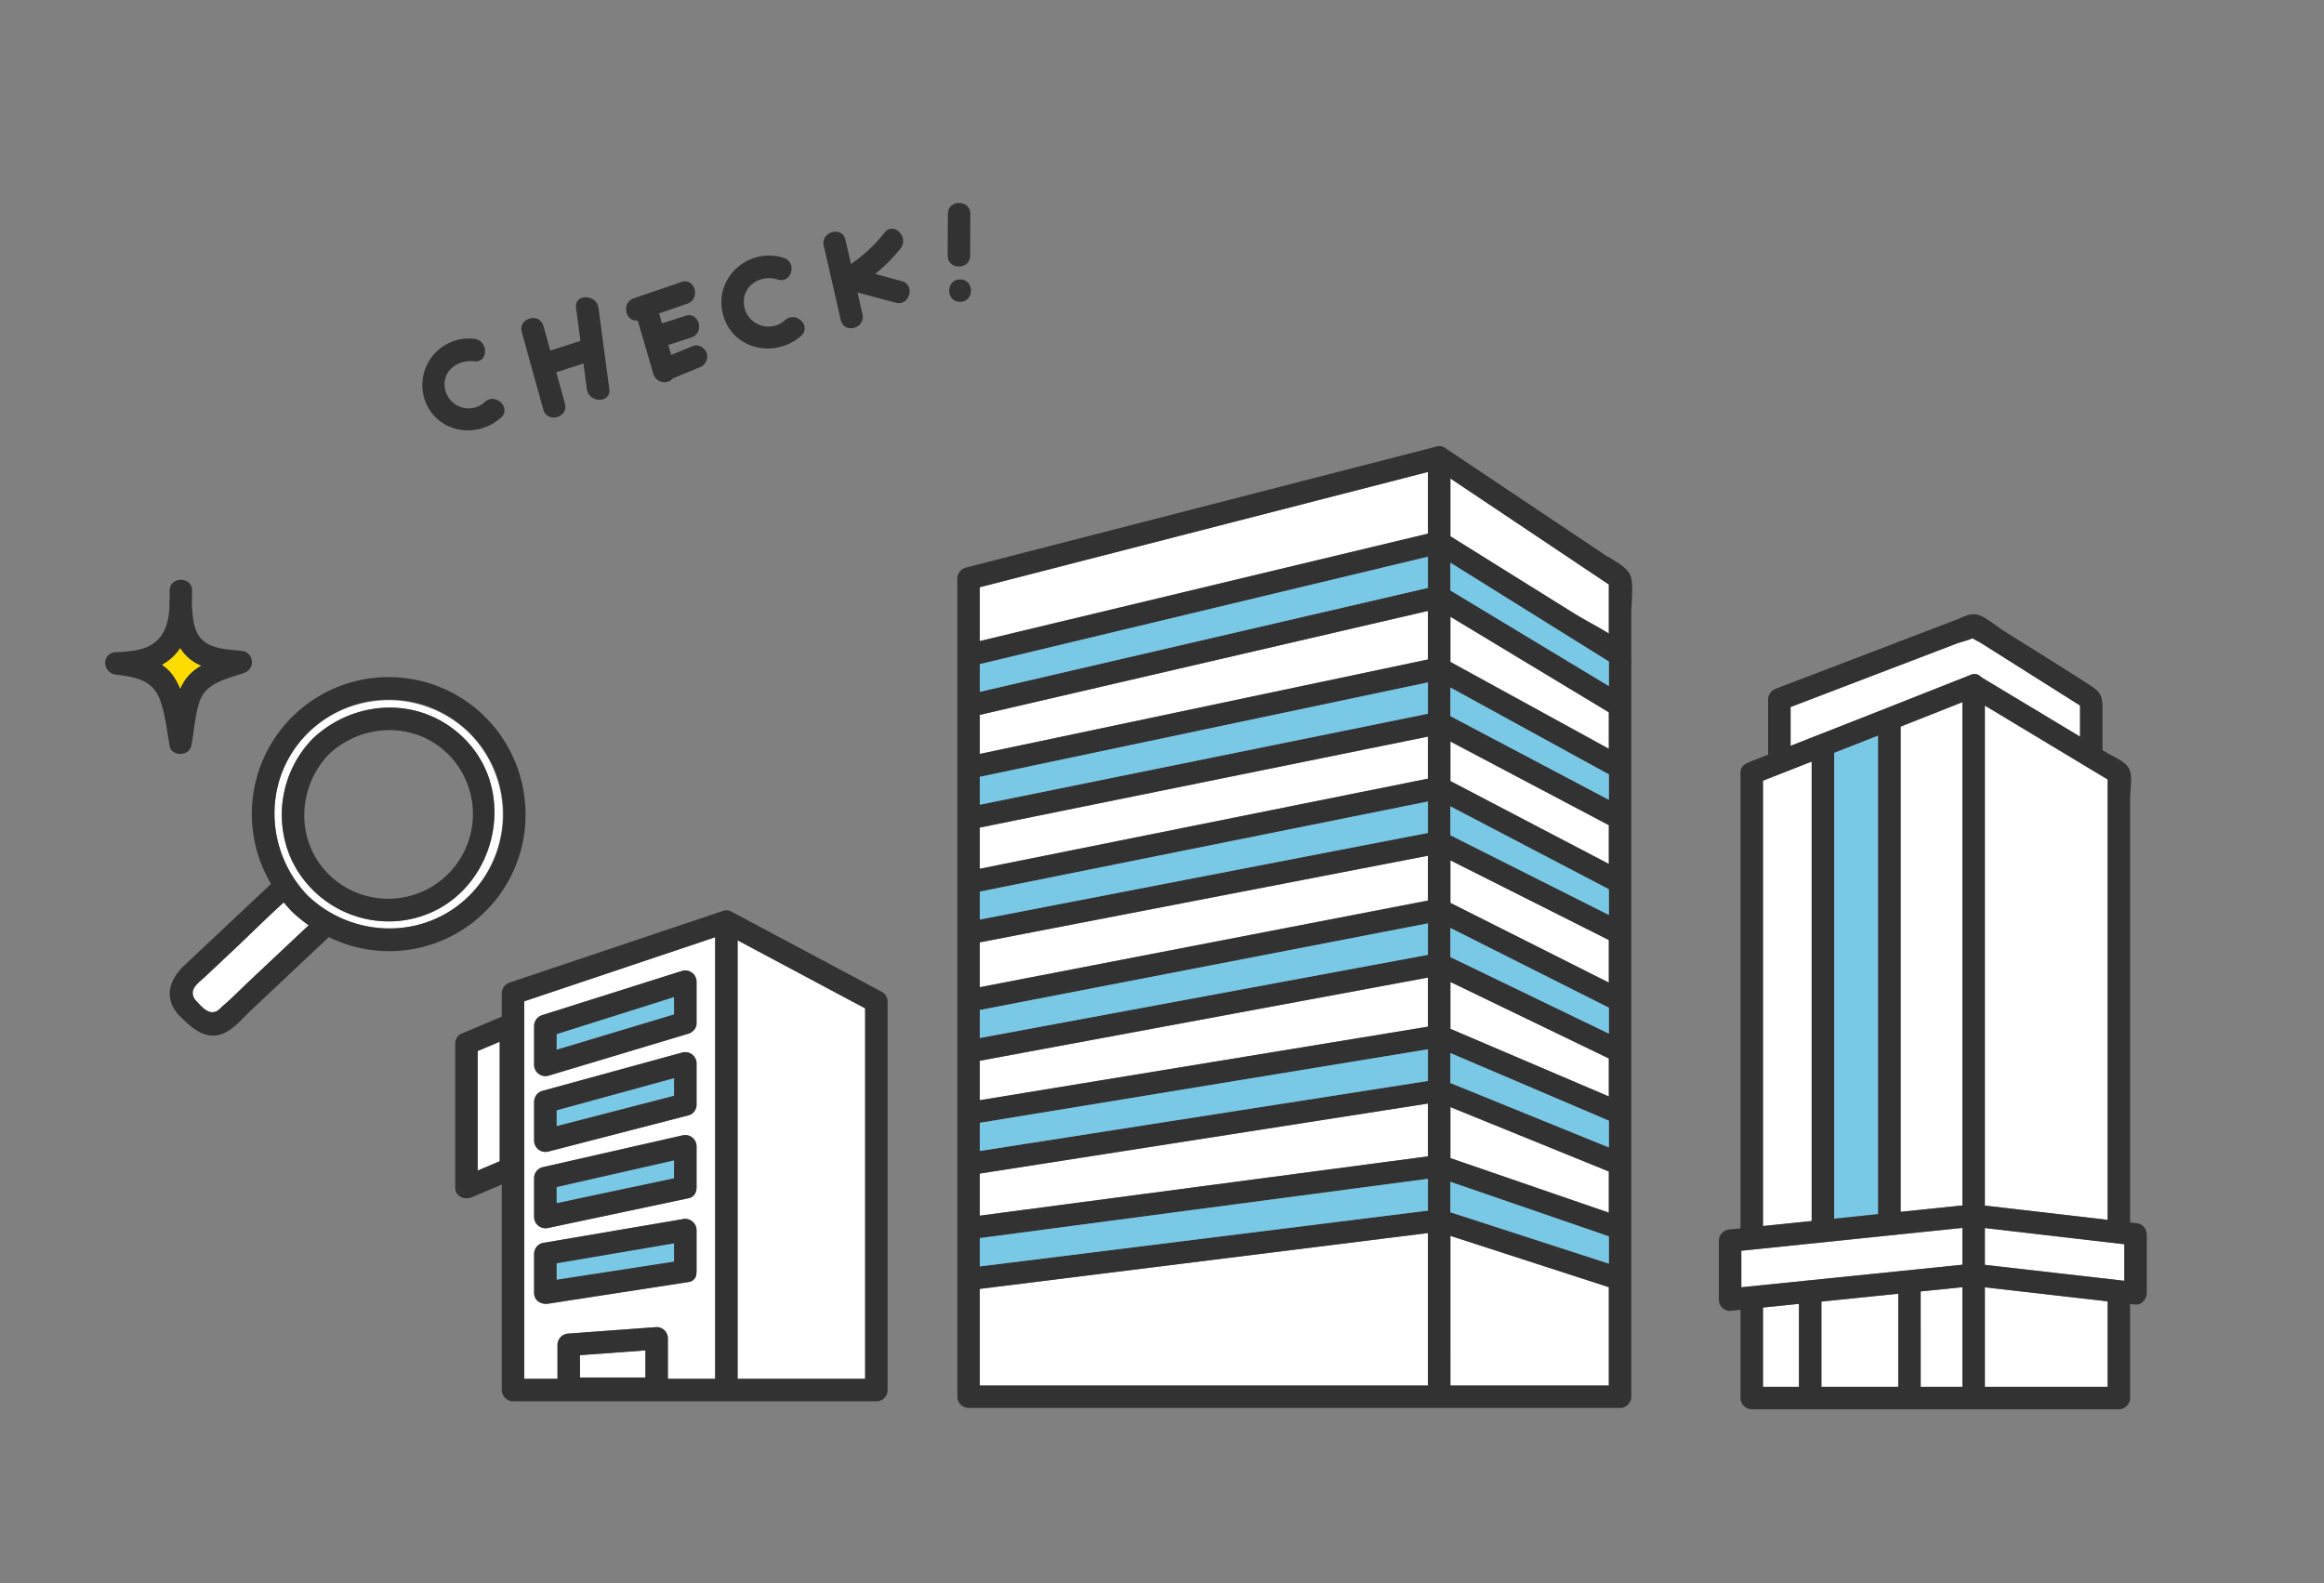<svg xmlns="http://www.w3.org/2000/svg" xmlns:xlink="http://www.w3.org/1999/xlink" width="590" height="402" viewBox="0 0 590 402">
  <rect x="0" y="0" width="590" height="402" fill="#808080" stroke="none"/>
  <defs>
    <clipPath id="clip-path">
      <rect id="長方形_6" data-name="長方形 6" width="590" height="402" transform="translate(2367 827)" fill="none" stroke="#707070" stroke-width="1"/>
    </clipPath>
  </defs>
  <g id="マスクグループ_1" data-name="マスクグループ 1" transform="translate(-2367 -827)" clip-path="url(#clip-path)">
    <g id="グループ_1" data-name="グループ 1" transform="translate(453.273 -434.164)">
      <path id="パス_63" data-name="パス 63" d="M138.892,162.556a13.467,13.467,0,0,1,1.3-2.351,12.5,12.5,0,0,1,4.074-3.584,11.187,11.187,0,0,1-5.379-4.487,13.418,13.418,0,0,1-1.266,1.625,12.945,12.945,0,0,1-3.413,2.641,11,11,0,0,1,2.979,2.939,17.045,17.045,0,0,1,1.7,3.217" transform="translate(1820.584 1273.545)" fill="#ffdc00"/>
      <path id="パス_64" data-name="パス 64" d="M143.185,164.5c1.655-4.506,7.1-5.5,11.17-6.941a2.867,2.867,0,0,0-.758-5.6c-3.225-.371-7.418-.409-9.9-2.822-2.274-2.213-2.4-6.053-2.6-9.02.051-1.154.067-2.305.069-3.435.01-3.67-5.693-3.676-5.7,0,0,.793,0,1.609-.007,2.434a2.9,2.9,0,0,0-.072.847c.011.175.025.35.037.526-.12,2.873-.588,5.751-2.4,8.02-2.676,3.354-7.2,3.595-11.179,3.79-3.757.183-3.566,5.258,0,5.7,5.245.654,9.521,1.387,11.348,6.89,1.2,3.609,1.606,7.469,2.261,11.2.486,2.763,4.948,2.678,5.5,0,.785-3.813.881-7.918,2.231-11.591m-9.723-9a12.933,12.933,0,0,0,3.414-2.643,13.441,13.441,0,0,0,1.266-1.624,11.176,11.176,0,0,0,5.378,4.487,12.492,12.492,0,0,0-4.073,3.584,13.376,13.376,0,0,0-1.3,2.351,17.045,17.045,0,0,0-1.7-3.217,11,11,0,0,0-2.979-2.939" transform="translate(1821.331 1274.446)" fill="#323232"/>
      <path id="パス_65" data-name="パス 65" d="M249.025,111.48c2.757-2.434-1.29-6.455-4.033-4.033a6.094,6.094,0,0,1-10.067-2.892c-1.2-4.7,2.992-7.928,7.355-7.407,3.637.434,3.605-5.273,0-5.7a11.823,11.823,0,0,0-12.6,15.455c2.868,8.306,13.016,10.167,19.342,4.581" transform="translate(1791.867 1255.744)" fill="#323232"/>
      <path id="パス_66" data-name="パス 66" d="M261.1,108.872c.979,3.532,6.483,2.032,5.5-1.516l-2.211-7.973,6.9-2.22q.433,3.254.865,6.506c.477,3.585,6.187,3.633,5.7,0l-2.741-20.617c-.476-3.585-6.186-3.633-5.7,0q.558,4.185,1.113,8.369l-7.661,2.464-1.734-6.255c-.979-3.532-6.484-2.032-5.5,1.516q2.735,9.862,5.468,19.725" transform="translate(1790.558 1256.289)" fill="#323232"/>
      <path id="パス_67" data-name="パス 67" d="M329.18,89.615c2.768-2.421-1.279-6.44-4.033-4.032A6.26,6.26,0,0,1,314.741,82.1c-.86-5.032,4-8.244,8.531-6.8,3.5,1.116,5.006-4.389,1.516-5.5-8.76-2.788-17.554,4.744-15.548,13.866,2.04,9.274,13.135,11.9,19.94,5.949" transform="translate(1787.915 1256.839)" fill="#323232"/>
      <path id="パス_68" data-name="パス 68" d="M356.063,75.336l-6.713-1.8a41.931,41.931,0,0,0,6.435-6.5c2.257-2.846-1.753-6.909-4.032-4.032a38.775,38.775,0,0,1-8.549,8q-.706-3.083-1.413-6.164c-.819-3.576-6.319-2.063-5.5,1.516q2.167,9.456,4.333,18.911c.819,3.576,6.319,2.063,5.5-1.516q-.633-2.76-1.265-5.521l9.688,2.6c3.548.951,5.064-4.548,1.516-5.5" transform="translate(1786.567 1257.195)" fill="#323232"/>
      <path id="パス_69" data-name="パス 69" d="M375.092,68.545q.023-5.311.044-10.623c.015-3.67-5.687-3.675-5.7,0q-.021,5.313-.044,10.623c-.015,3.67,5.688,3.675,5.7,0" transform="translate(1784.926 1257.534)" fill="#323232"/>
      <path id="パス_70" data-name="パス 70" d="M372.559,75.575c-3.67,0-3.676,5.7,0,5.7s3.676-5.7,0-5.7" transform="translate(1784.905 1256.525)" fill="#323232"/>
      <path id="パス_71" data-name="パス 71" d="M286.454,86.018l3.993,13.666a2.906,2.906,0,0,0,4.947,1.04l6.628-2.735a2.945,2.945,0,0,0,1.992-3.507c-.37-1.346-2.076-2.584-3.508-1.992l-5.549,2.29q-.369-1.266-.74-2.532l5.853-1.9c3.476-1.129,1.988-6.639-1.516-5.5l-5.937,1.929q-.372-1.276-.745-2.552l7.177-2.454c3.453-1.181,1.97-6.692-1.516-5.5l-12.061,4.125c-3.271,1.118-2.11,6.111.983,5.624" transform="translate(1789.173 1256.499)" fill="#323232"/>
      <path id="パス_72" data-name="パス 72" d="M495.973,170.01V159.33l-11.22,2.278L382.2,182.428v10.46l11.22-2.257L495.973,170.01" transform="translate(1780.268 1288.848)" fill="#fff"/>
      <path id="パス_73" data-name="パス 73" d="M495.973,138.091V125.767l-11.4,2.643L382.2,152.158v9.912l11.22-2.365,102.551-21.614" transform="translate(1780.268 1290.508)" fill="#fff"/>
      <path id="パス_74" data-name="パス 74" d="M495.973,330.634v-38.7l-12.081,1.5L382.2,306.108v24.526H495.973Z" transform="translate(1780.268 1282.289)" fill="#fff"/>
      <path id="パス_75" data-name="パス 75" d="M495.973,270.753V257.338l-11.18,1.748L382.2,275.121v10.688l11.939-1.58Z" transform="translate(1780.268 1284)" fill="#fff"/>
      <path id="パス_76" data-name="パス 76" d="M495.973,202.53V191.149l-11.22,2.169L382.2,213.145v11.387l11.22-2.17L495.973,202.53" transform="translate(1780.268 1287.274)" fill="#fff"/>
      <path id="パス_77" data-name="パス 77" d="M495.973,104.308V88.644l-11.256,2.9L382.2,117.914V131.58l11.4-2.733,102.374-24.539" transform="translate(1780.268 1292.344)" fill="#fff"/>
      <path id="パス_78" data-name="パス 78" d="M495.973,236.166V223.693l-11.04,2.049L382.2,244.814V254.83l11.04-1.811,102.73-16.853" transform="translate(1780.268 1285.664)" fill="#fff"/>
      <path id="パス_79" data-name="パス 79" d="M507.893,127.308v11.48l40.225,22.054V151.58l-40.225-24.272" transform="translate(1774.052 1290.432)" fill="#fff"/>
      <path id="パス_80" data-name="パス 80" d="M507.893,258.289v12.957l40.225,13.846V274.645l-40.225-16.356" transform="translate(1774.052 1283.953)" fill="#fff"/>
      <path id="パス_81" data-name="パス 81" d="M507.893,90.385V105.06l31.282,19.506c2.775,1.731,6,3.346,8.943,5.183V117.306L507.893,90.385" transform="translate(1774.052 1292.258)" fill="#fff"/>
      <path id="パス_82" data-name="パス 82" d="M548.118,307.889v-2.168l-40.225-13.037v37.987h40.225Z" transform="translate(1774.052 1282.252)" fill="#fff"/>
      <path id="パス_83" data-name="パス 83" d="M507.893,224.865V236.77l40.225,17.166v-9.645l-40.225-19.426" transform="translate(1774.052 1285.607)" fill="#fff"/>
      <path id="パス_84" data-name="パス 84" d="M507.893,192.382v10.8l40.225,20.236V212.613q-20.112-10.115-40.225-20.231" transform="translate(1774.052 1287.213)" fill="#fff"/>
      <path id="パス_85" data-name="パス 85" d="M548.118,181.885l-40.225-21.244v10.04l40.225,21.041v-9.837Z" transform="translate(1774.052 1288.783)" fill="#fff"/>
      <path id="パス_86" data-name="パス 86" d="M547.307,115.361c-.546-2.911-4.644-4.625-6.91-6.142L524.5,98.577,499.967,82.161a2.5,2.5,0,0,0-2.218-.282L393.162,108.786,378.3,112.611a2.9,2.9,0,0,0-2.094,2.75V323.088a2.893,2.893,0,0,0,2.852,2.852h165.4a2.893,2.893,0,0,0,2.852-2.852v-184.9c0-.947.051-1.8,0-2.594V124.286c0-2.8.519-6.161,0-8.926M393.987,288.5l-12.081,1.5v-7.181l101.832-13.476,11.939-1.58v8.063L393.987,288.5m107.393-19.969L541.6,282.381V289.3l-40.225-13.037ZM381.905,165.711,484.456,144.1l11.22-2.365v7.952L393.125,170.505l-11.22,2.277Zm0,29.144,102.551-20.621,11.22-2.257v7.967L393.125,199.771l-11.22,2.169Zm0,30.059,102.551-19.832,11.22-2.17v7.979l-102.73,19.072-11.04,2.049Zm0,28.644L484.636,236.7l11.04-1.811v8.023l-102.59,16.036L381.905,260.7ZM501.379,243.44v-7.6L541.6,253.01V259.8L501.379,243.44m0-13.749V217.786L541.6,237.211v9.645l-40.225-17.165m0-18.221v-7.387L541.6,224.32V230.9L501.379,211.47m0-13.759v-10.8L541.6,207.141v10.807l-40.225-20.236m0-17.174v-7.33L541.6,194.249v6.52l-40.225-20.231m0-13.759v-10.04L541.6,177.982v9.837l-40.225-21.041m0-16.485v-7.256L541.6,165.091v6.447l-40.225-21.245m0-13.759V125.053L541.6,149.325v9.262l-40.225-22.053m-119.474,4.461V137.1l102.374-24.539,11.4-2.733v7.909L393.3,141.485l-11.4,2.643Zm0,8.984,102.374-23.746,11.4-2.643v12.324L393.125,157.527l-11.22,2.365Zm0,28.611L484.456,157.77l11.22-2.277v10.68L393.125,186.794l-11.22,2.257Zm0,29.143,102.551-19.826,11.22-2.17v11.382L393.125,216.95l-11.22,2.17Zm0,30.059,102.73-19.072,11.04-2.049v12.473L392.946,246l-11.04,1.811Zm0,28.644L484.5,250.4l11.18-1.747v13.415L393.844,275.543l-11.939,1.58Zm119.474-3.923V249.556L541.6,265.912V276.36l-40.225-13.847m0-144.121v-7.04L541.6,136.434v6.23l-40.225-24.272m31.282,5.746-31.282-19.505V89.957l40.225,26.92v12.444c-2.946-1.836-6.168-3.452-8.943-5.183m-150.756-6.566L484.42,91.2l11.256-2.9v15.664L393.3,128.506l-11.4,2.732Zm0,178.139,101.69-12.669,12.081-1.506v38.7H381.905Zm119.474-13.462L541.6,295.286v24.951H501.379Z" transform="translate(1780.565 1292.686)" fill="#323232"/>
      <path id="パス_87" data-name="パス 87" d="M495.973,250.885v-8.023l-11.04,1.811L382.2,261.526v7.142l11.181-1.747,102.59-16.036" transform="translate(1780.268 1284.716)" fill="#78c8e6"/>
      <path id="パス_88" data-name="パス 88" d="M484.034,279.031,382.2,292.507v7.181l12.081-1.5,101.69-12.67v-8.062l-11.939,1.58" transform="translate(1780.268 1283.005)" fill="#78c8e6"/>
      <path id="パス_89" data-name="パス 89" d="M495.973,217.2v-7.979l-11.22,2.169L382.2,231.219v7.1l11.04-2.049L495.973,217.2" transform="translate(1780.268 1286.38)" fill="#78c8e6"/>
      <path id="パス_90" data-name="パス 90" d="M495.973,184.64v-7.967l-11.22,2.256L382.2,199.551v7.086l11.22-2.169L495.973,184.64" transform="translate(1780.268 1287.99)" fill="#78c8e6"/>
      <path id="パス_91" data-name="パス 91" d="M495.973,152.807v-7.953l-11.22,2.365L382.2,168.833v7.072l11.22-2.278,102.551-20.82" transform="translate(1780.268 1289.564)" fill="#78c8e6"/>
      <path id="パス_92" data-name="パス 92" d="M495.973,119.2v-7.908l-11.4,2.733L382.2,138.563v7.027l11.4-2.643L495.973,119.2" transform="translate(1780.268 1291.224)" fill="#78c8e6"/>
      <path id="パス_93" data-name="パス 93" d="M507.893,243.863v7.6l40.225,16.355v-6.786l-40.225-17.166" transform="translate(1774.052 1284.667)" fill="#78c8e6"/>
      <path id="パス_94" data-name="パス 94" d="M548.118,292.1l-40.225-13.847v7.725l40.225,13.037Z" transform="translate(1774.052 1282.966)" fill="#78c8e6"/>
      <path id="パス_95" data-name="パス 95" d="M507.893,210.45v7.387l40.225,19.426v-6.577L507.893,210.45" transform="translate(1774.052 1286.319)" fill="#78c8e6"/>
      <path id="パス_96" data-name="パス 96" d="M507.893,177.968v7.33l40.225,20.23v-6.519l-40.225-21.041" transform="translate(1774.052 1287.926)" fill="#78c8e6"/>
      <path id="パス_97" data-name="パス 97" d="M507.893,146.226v7.257l40.225,21.244V168.28l-40.225-22.054" transform="translate(1774.052 1289.496)" fill="#78c8e6"/>
      <path id="パス_98" data-name="パス 98" d="M507.893,112.893v7.04L548.118,144.2v-6.23l-40.225-25.082" transform="translate(1774.052 1291.145)" fill="#78c8e6"/>
      <path id="パス_99" data-name="パス 99" d="M334.042,315.588V231.023l-32.377-17.272V325.073h32.377Z" transform="translate(1799.321 1286.156)" fill="#fff"/>
      <path id="パス_100" data-name="パス 100" d="M276.178,323.272q-8.31.613-16.62,1.222v5.668h16.62Z" transform="translate(1801.403 1280.739)" fill="#fff"/>
      <path id="パス_101" data-name="パス 101" d="M232.243,273.538l5.591-2.365V240.827l-5.591,2.365Z" transform="translate(1802.755 1284.817)" fill="#fff"/>
      <path id="パス_102" data-name="パス 102" d="M293.142,325.032V212.92l-48.463,16.265v95.848h8.44v-8.638a2.911,2.911,0,0,1,2.853-2.852l22.322-1.641a2.874,2.874,0,0,1,2.852,2.852v10.279Zm-45.959-89.6a2.927,2.927,0,0,1,2.094-2.75l35.539-11.231a2.878,2.878,0,0,1,3.61,2.75v10.459a2.609,2.609,0,0,1-.955,2.112,2.886,2.886,0,0,1-1.139.638l-35.539,10.675a2.879,2.879,0,0,1-3.61-2.75Zm0,19.251a2.907,2.907,0,0,1,2.094-2.75l35.539-9.744a2.882,2.882,0,0,1,3.61,2.75v10.459a2.81,2.81,0,0,1-.312,1.317,2.56,2.56,0,0,1-1.782,1.432l-35.539,9.187a2.884,2.884,0,0,1-3.61-2.749Zm0,19.387a2.889,2.889,0,0,1,2.094-2.75l35.539-8.082a2.888,2.888,0,0,1,3.61,2.75v10.458a3.07,3.07,0,0,1-.092.734,2.39,2.39,0,0,1-2,2.016l-35.539,7.527a2.89,2.89,0,0,1-3.61-2.75Zm3.61,31.89c-1.8.278-3.61-.727-3.61-2.75v-9.9a2.866,2.866,0,0,1,2.094-2.749l35.539-6.044a2.9,2.9,0,0,1,3.61,2.75V297.72a3.067,3.067,0,0,1-.041.408,2.239,2.239,0,0,1-2.053,2.342l-35.539,5.487" transform="translate(1802.139 1286.197)" fill="#fff"/>
      <path id="パス_103" data-name="パス 103" d="M334.6,226.455l-38.081-20.314c-.051-.028-.1-.047-.156-.07a2.517,2.517,0,0,0-2.041-.217l-54.167,18.178a2.936,2.936,0,0,0-2.093,2.75v5.943l-10.409,4.4a2.79,2.79,0,0,0-1.412,2.463V276.08c0,2.372,2.375,3.273,4.291,2.462l7.53-3.186v52.173a2.893,2.893,0,0,0,2.852,2.852h92.247a2.632,2.632,0,0,0,1.929-.762c.034-.029.065-.062.1-.092.017-.019.036-.036.052-.055a2.627,2.627,0,0,0,.774-1.942V228.917a2.843,2.843,0,0,0-1.412-2.462m-76.692,92.225,16.62-1.221v6.889h-16.62Zm19.472-7.135-22.323,1.642a2.91,2.91,0,0,0-2.852,2.852v8.639h-8.44V228.829l48.463-16.264V324.677h-12V314.4a2.875,2.875,0,0,0-2.852-2.852m-39.846-42.109-5.59,2.365V241.456l5.59-2.365Zm60.4-46.005V213.355l32.377,17.271v94.051H297.935Z" transform="translate(1803.051 1286.553)" fill="#323232"/>
      <path id="パス_104" data-name="パス 104" d="M283.149,294.669l-29.836,5.073v4.2l29.836-4.605Z" transform="translate(1801.712 1282.154)" fill="#78c8e6"/>
      <path id="パス_105" data-name="パス 105" d="M288.515,301.851a3.069,3.069,0,0,0,.041-.407V290.985a2.9,2.9,0,0,0-3.61-2.75l-35.539,6.043a2.865,2.865,0,0,0-2.093,2.75v9.9c0,2.023,1.813,3.027,3.609,2.75l35.539-5.486a2.241,2.241,0,0,0,2.053-2.343m-35.5-2.43,29.836-5.073v4.669l-29.836,4.605Z" transform="translate(1802.009 1282.475)" fill="#323232"/>
      <path id="パス_106" data-name="パス 106" d="M283.149,272.5l-29.836,6.786V283.4l29.836-6.318Z" transform="translate(1801.712 1283.25)" fill="#78c8e6"/>
      <path id="パス_107" data-name="パス 107" d="M250.923,289.334l35.539-7.527a2.389,2.389,0,0,0,2-2.016,3.07,3.07,0,0,0,.092-.734V268.6a2.888,2.888,0,0,0-3.61-2.749l-35.539,8.082a2.887,2.887,0,0,0-2.093,2.75v9.9a2.889,2.889,0,0,0,3.609,2.75m2.094-10.379,29.836-6.786v4.582l-29.836,6.319Z" transform="translate(1802.009 1283.583)" fill="#323232"/>
      <path id="パス_108" data-name="パス 108" d="M283.149,250.537l-29.836,8.179v4.045l29.836-7.714Z" transform="translate(1801.712 1284.337)" fill="#78c8e6"/>
      <path id="パス_109" data-name="パス 109" d="M250.923,268.85l35.539-9.188a2.561,2.561,0,0,0,1.782-1.431,2.815,2.815,0,0,0,.312-1.317v-10.46a2.881,2.881,0,0,0-3.61-2.749l-35.539,9.743a2.907,2.907,0,0,0-2.093,2.75v9.9a2.883,2.883,0,0,0,3.609,2.75m2.094-10.477,29.836-8.179v4.51l-29.836,7.713Z" transform="translate(1802.009 1284.68)" fill="#323232"/>
      <path id="パス_110" data-name="パス 110" d="M283.149,228.878l-29.836,9.428v3.981l29.836-8.962Z" transform="translate(1801.712 1285.408)" fill="#78c8e6"/>
      <path id="パス_111" data-name="パス 111" d="M250.923,248.52l35.539-10.675a2.875,2.875,0,0,0,1.139-.639,2.606,2.606,0,0,0,.955-2.111V224.637a2.878,2.878,0,0,0-3.61-2.75l-35.539,11.231a2.926,2.926,0,0,0-2.093,2.75v9.9a2.879,2.879,0,0,0,3.609,2.75m2.094-10.564,29.836-9.428v4.448l-29.836,8.961Z" transform="translate(1802.009 1285.76)" fill="#323232"/>
      <path id="パス_112" data-name="パス 112" d="M642.8,175.737V279.529l15.681-1.619V150.133l-15.681,6.2Z" transform="translate(1753.448 1289.303)" fill="#fff"/>
      <path id="パス_113" data-name="パス 113" d="M665.292,331.684h31.174V309.993l-31.174-3.564Z" transform="translate(1752.335 1281.572)" fill="#fff"/>
      <path id="パス_114" data-name="パス 114" d="M658.741,312.074v-5.681l-10.589,1.081v24.209h10.589Z" transform="translate(1753.183 1281.574)" fill="#fff"/>
      <path id="パス_115" data-name="パス 115" d="M637.732,150.823l21.384-8.461a2.246,2.246,0,0,1,2.7.59l19.56,11.771,5.515,3.318v-7.9L670.978,140.1l-9.277-5.856c-.531-.336-1.427-.721-2.087-1.169-1.26.537-3.535,1.136-3.946,1.293l-9.415,3.6-32.848,12.557v9.858l7.451-2.929,16.876-6.631" transform="translate(1754.902 1290.147)" fill="#fff"/>
      <path id="パス_116" data-name="パス 116" d="M615.164,331.9V310.846l-9.132.931V331.9Z" transform="translate(1755.266 1281.354)" fill="#fff"/>
      <path id="パス_117" data-name="パス 117" d="M665.292,168.461h0V277.992l31.174,3.622V169.8l-31.174-18.76Z" transform="translate(1752.335 1289.258)" fill="#fff"/>
      <path id="パス_118" data-name="パス 118" d="M618.4,217.639V166l-12.367,4.858V283.922l12.367-1.278Z" transform="translate(1755.266 1288.518)" fill="#fff"/>
      <path id="パス_119" data-name="パス 119" d="M636.215,213.093V159.024l-11.173,4.39v118.3l11.173-1.153Z" transform="translate(1754.326 1288.863)" fill="#78c8e6"/>
      <path id="パス_120" data-name="パス 120" d="M638.9,331.77h2.24V308.142l-19.5,1.989V331.77H638.9Z" transform="translate(1754.494 1281.488)" fill="#fff"/>
      <path id="パス_121" data-name="パス 121" d="M600.248,296.354v9.277l56.125-5.725v-9.348l-56.125,5.8" transform="translate(1755.552 1282.357)" fill="#fff"/>
      <path id="パス_122" data-name="パス 122" d="M700.7,303.99v-9.279l-35.4-4.113v9.346l35.4,4.046" transform="translate(1752.335 1282.355)" fill="#fff"/>
      <path id="パス_123" data-name="パス 123" d="M700.033,281.23l-1.378-.161V173.445c0-2.066.61-5.2-.1-7.218-.729-2.065-3.908-3.267-5.629-4.3l-1.278-.768V150.415c0-2.689-.441-3.963-2.7-5.43-7.485-4.872-15.112-9.539-22.664-14.307-1.882-1.188-4.1-3.219-6.262-3.882-1.887-.578-3.759.584-5.51,1.254l-25.39,9.706-20.278,7.752a2.961,2.961,0,0,0-2.093,2.75V162.3l-4.915,1.931a3.194,3.194,0,0,0-.577.3,2.574,2.574,0,0,0-1.516,2.454V282.564l-2.647.274a2.918,2.918,0,0,0-2.852,2.852v14.977a2.869,2.869,0,0,0,2.852,2.852l2.647-.27v22.4A2.893,2.893,0,0,0,602.6,328.5H695.8a2.893,2.893,0,0,0,2.852-2.852V301.752l1.378.158c1.534.176,2.852-1.449,2.852-2.852V284.081a2.932,2.932,0,0,0-2.852-2.852m-76.515-11.394V161.813l11.172-4.391V278.956l-11.172,1.154Zm32.556,12.616V291.8l-56.125,5.725v-9.277l56.125-5.8m5.7.037,35.4,4.113v9.279l-35.4-4.046Zm-5.7-76.665v70.924l-15.681,1.62V155.176l15.681-6.2ZM620.283,322.792V301.153l19.5-1.989v23.628h-19.5Zm25.2-24.209,10.589-1.081v25.29H645.486ZM692.952,168.6V280.407l-31.174-3.622V149.838l31.174,18.76m-80.494-18.391,32.848-12.558,9.415-3.6c.411-.158,2.686-.757,3.946-1.294.661.448,1.556.834,2.087,1.169l9.277,5.857,15.913,10.044v7.9l-5.514-3.318-19.56-11.771a2.246,2.246,0,0,0-2.7-.59L636.785,150.5l-16.876,6.631-7.451,2.929ZM605.449,186.5V168.912l12.367-4.859V280.7l-12.367,1.277Zm9.131,115.235v21.057h-9.131V302.666l9.131-.931m78.372,4.393v16.664H661.778V297.537l31.174,3.564Z" transform="translate(1755.849 1290.465)" fill="#323232"/>
      <path id="パス_669" data-name="パス 669" d="M185.57,209.421a36.994,36.994,0,0,1-4.321-3.549q-1.048-1.1-1.992-2.262c-4.324,3.9-8.465,8.052-12.7,12.034l-7.276,6.843c-1.817,1.709-4.247,3.17-2.6,5.761,1.388,1.444,3.052,3.731,5.1,3.155.876-.247,1.316-.9,1.978-1.469,2.48-2.116,4.778-4.492,7.153-6.725l14.662-13.788" transform="translate(1806.519 1286.658)" fill="#fff"/>
      <path id="パス_670" data-name="パス 670" d="M227.5,158.034a29.347,29.347,0,0,0-41.135,0c-11.4,11.4-10.973,29.683,0,41.134,11.451,10.973,29.738,11.4,41.135,0a29.348,29.348,0,0,0,0-41.134m-17.991,47.621A27.324,27.324,0,0,1,182.3,190.112a27.677,27.677,0,0,1,5.392-30.751c9.445-8.931,23.919-10.681,34.778-3.089,20.369,14.243,11.658,46.91-12.962,49.383" transform="translate(1805.439 1289.328)" fill="#fff"/>
      <path id="パス_671" data-name="パス 671" d="M240.1,174.436a34.733,34.733,0,1,0-64.381,21.5c-.169.163-.338.329-.508.489l-10.6,9.964-10.871,10.223c-3.479,3.272-5.291,7.63-2.047,11.914a3.107,3.107,0,0,0,.462.6c3.386,3.386,7.327,7.232,12.444,4.295,2.287-1.312,4.246-3.707,6.134-5.483q9.83-9.242,19.658-18.485A34.622,34.622,0,0,0,240.1,174.436m-55.124,24.432c-10.973-11.451-11.4-29.738,0-41.135a29.087,29.087,0,1,1,41.135,41.135c-11.4,11.4-29.683,10.973-41.135,0m-23.5,29.563c-2.047.576-3.711-1.71-5.1-3.154-1.645-2.591.784-4.053,2.6-5.762l7.276-6.842c4.235-3.982,8.375-8.133,12.7-12.034q.945,1.165,1.992,2.261a36.994,36.994,0,0,0,4.321,3.549L170.6,220.237c-2.373,2.233-4.673,4.61-7.152,6.726-.663.566-1.1,1.22-1.978,1.468" transform="translate(1806.822 1289.629)" fill="#323232"/>
      <path id="パス_672" data-name="パス 672" d="M222.563,156.369c-10.859-7.592-25.333-5.842-34.777,3.089a27.676,27.676,0,0,0-5.392,30.751A27.323,27.323,0,0,0,209.6,205.752c24.621-2.473,33.332-35.14,12.962-49.383m-30.745,37.537c-8.455-8.455-8.042-21.909,0-30.415,8.506-8.043,21.962-8.453,30.415,0a21.507,21.507,0,0,1-30.415,30.415" transform="translate(1805.344 1289.231)" fill="#323232"/>
    </g>
  </g>
</svg>

